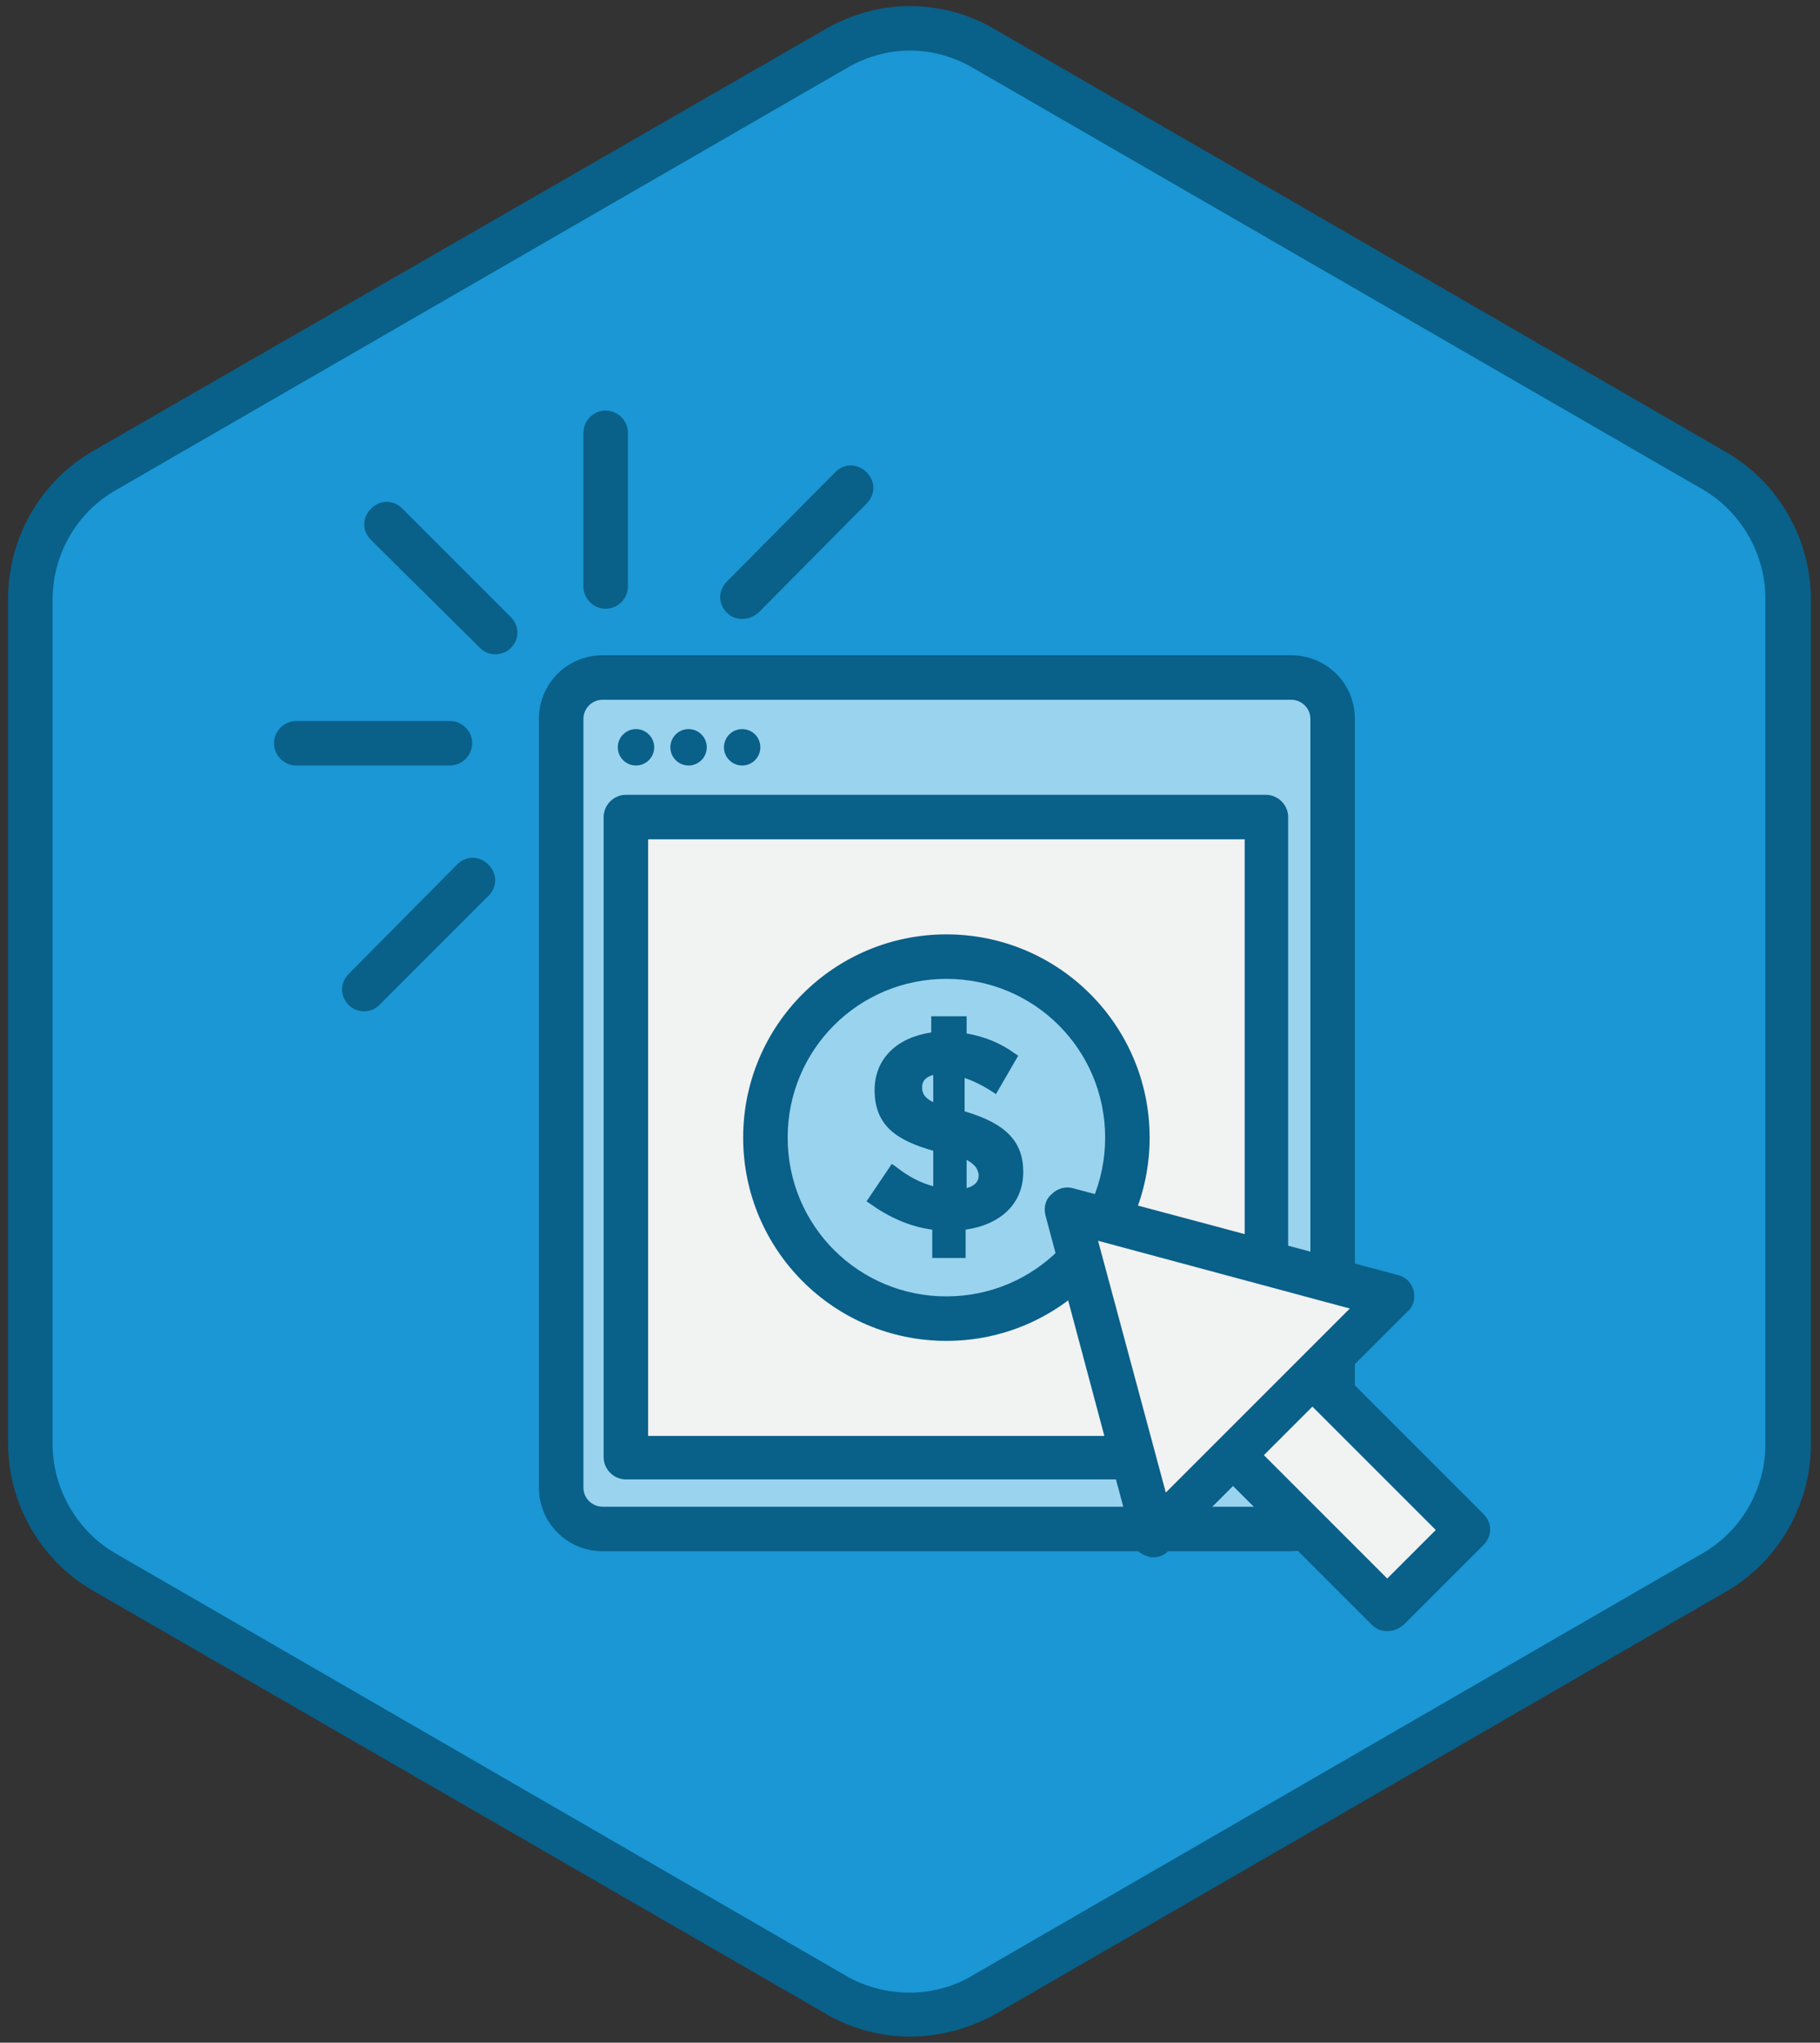 <?xml version="1.0" encoding="utf-8"?>
<!-- Generator: Adobe Illustrator 18.1.1, SVG Export Plug-In . SVG Version: 6.00 Build 0)  -->
<!DOCTYPE svg PUBLIC "-//W3C//DTD SVG 1.1//EN" "http://www.w3.org/Graphics/SVG/1.1/DTD/svg11.dtd">
<svg version="1.1" xmlns="http://www.w3.org/2000/svg" xmlns:xlink="http://www.w3.org/1999/xlink" x="0px" y="0px"
	 viewBox="0 0 180 202" enable-background="new 0 0 180 202" xml:space="preserve">
<rect x="0" y="0" width="180" height="202" fill="#333333" stroke="none"/>
<g id="Layer_1">
	<g>
		<g>
			<path fill="#1A97D4" d="M10.3,46.6L82.7,4.8c4.5-2.6,10.1-2.6,14.6,0l72.3,41.8c4.5,2.6,7.3,7.4,7.3,12.7v83.5
				c0,5.2-2.8,10.1-7.3,12.7l-72.3,41.8c-4.5,2.6-10.1,2.6-14.6,0l-72.3-41.8C5.8,152.8,3,148,3,142.8l0-83.5
				C3,54,5.8,49.2,10.3,46.6z"/>
			<path fill="#096089" d="M90,201.4c-2.9,0-5.9-0.8-8.4-2.3L9.2,157.3c-5.2-3-8.4-8.6-8.4-14.6V59.2c0-6,3.2-11.6,8.4-14.6
				L81.6,2.9c2.6-1.5,5.5-2.3,8.4-2.3c2.9,0,5.9,0.8,8.4,2.3l72.3,41.8c5.2,3,8.4,8.6,8.4,14.6v83.5c0,6-3.2,11.6-8.4,14.6
				l-72.3,41.8C95.9,200.6,92.9,201.4,90,201.4z M90,5c-2.2,0-4.3,0.6-6.2,1.7L11.4,48.5c-3.8,2.2-6.2,6.3-6.2,10.8v83.5
				c0,4.4,2.4,8.6,6.2,10.8l72.3,41.8c3.8,2.2,8.7,2.2,12.4,0l72.3-41.8c3.8-2.2,6.2-6.3,6.2-10.8V59.2c0-4.4-2.4-8.6-6.2-10.8
				L96.2,6.7C94.3,5.6,92.2,5,90,5z"/>
		</g>
		<g>
			<g>
				<path fill="#9AD3EE" d="M127.6,151.2H59.6c-2.3,0-4.1-1.9-4.1-4.1v-76c0-2.3,1.9-4.1,4.1-4.1h68.1c2.3,0,4.1,1.9,4.1,4.1v76
					C131.8,149.3,129.9,151.2,127.6,151.2z"/>
				<path fill="#096089" d="M127.6,153.4H59.6c-3.5,0-6.3-2.8-6.3-6.3v-76c0-3.5,2.8-6.3,6.3-6.3h68.1c3.5,0,6.3,2.8,6.3,6.3v76
					C133.9,150.5,131.1,153.4,127.6,153.4z M59.6,69.2c-1.1,0-1.9,0.9-1.9,1.9v76c0,1.1,0.9,1.9,1.9,1.9h68.1c1.1,0,1.9-0.9,1.9-1.9
					v-76c0-1.1-0.9-1.9-1.9-1.9H59.6z"/>
			</g>
			<g>
				<rect x="61.9" y="80.8" fill="#F1F2F2" width="63.3" height="63.3"/>
				<path fill="#096089" d="M125.3,146.3H61.9c-1.2,0-2.2-1-2.2-2.2V80.8c0-1.2,1-2.2,2.2-2.2h63.3c1.2,0,2.2,1,2.2,2.2v63.3
					C127.5,145.4,126.5,146.3,125.3,146.3z M64.1,142h59V83h-59V142z"/>
			</g>
			<g>
				<circle fill="#096089" cx="62.9" cy="73.9" r="1.8"/>
				<circle fill="#096089" cx="68.1" cy="73.9" r="1.8"/>
				<circle fill="#096089" cx="73.4" cy="73.9" r="1.8"/>
			</g>
			<g>
				<path fill="#096089" d="M49,64.7c-0.6,0-1.1-0.2-1.5-0.6L36.7,53.4c-0.9-0.9-0.9-2.2,0-3.1c0.9-0.9,2.2-0.9,3.1,0L50.5,61
					c0.9,0.9,0.9,2.2,0,3.1C50.1,64.5,49.5,64.7,49,64.7z"/>
			</g>
			<g>
				<path fill="#096089" d="M59.9,60.2c-1.2,0-2.2-1-2.2-2.2l0-15.2c0-1.2,1-2.2,2.2-2.2c0,0,0,0,0,0c1.2,0,2.2,1,2.2,2.2l0,15.2
					C62.1,59.2,61.1,60.2,59.9,60.2C59.9,60.2,59.9,60.2,59.9,60.2z"/>
			</g>
			<g>
				<path fill="#096089" d="M73.4,61.2c-0.6,0-1.1-0.2-1.5-0.6c-0.9-0.9-0.9-2.2,0-3.1l10.7-10.8c0.9-0.9,2.2-0.9,3.1,0
					c0.9,0.9,0.9,2.2,0,3.1L75,60.6C74.5,61,74,61.2,73.4,61.2z"/>
			</g>
			<g>
				<path fill="#096089" d="M36,100c-0.6,0-1.1-0.2-1.5-0.6c-0.9-0.9-0.9-2.2,0-3.1l10.7-10.8c0.9-0.9,2.2-0.9,3.1,0
					c0.9,0.9,0.9,2.2,0,3.1L37.5,99.4C37.1,99.8,36.6,100,36,100z"/>
			</g>
			<g>
				<path fill="#096089" d="M29.3,75.7c-1.2,0-2.2-1-2.2-2.2c0-1.2,1-2.2,2.2-2.2l15.2,0c0,0,0,0,0,0c1.2,0,2.2,1,2.2,2.2
					c0,1.2-1,2.2-2.2,2.2L29.3,75.7C29.3,75.7,29.3,75.7,29.3,75.7z"/>
			</g>
		</g>
		<g>
			<g>
				<circle fill="#9AD3EE" cx="93.6" cy="112.5" r="17.9"/>
				<path fill="#096089" d="M93.6,132.6c-11.1,0-20.1-9-20.1-20.1s9-20.1,20.1-20.1s20.1,9,20.1,20.1S104.7,132.6,93.6,132.6z
					 M93.6,96.8c-8.7,0-15.7,7-15.7,15.7c0,8.7,7,15.7,15.7,15.7s15.7-7,15.7-15.7C109.3,103.8,102.3,96.8,93.6,96.8z"/>
			</g>
			<g>
				<g>
					<g>
						<path fill="#096089" d="M98.5,107.7c-1.1-0.7-2.2-1.3-3.3-1.6v4.1c4.1,1.1,5.8,2.7,5.8,5.8v0.1c0,3-2.3,5-5.7,5.3v2.7h-2.8
							v-2.7c-2.3-0.3-4.6-1.2-6.3-2.6l2.1-3.1c1.5,1.1,2.8,1.9,4.4,2.2v-4.3c-3.9-1.1-5.8-2.5-5.8-5.7v-0.1c0-3,2.3-4.9,5.6-5.3V101
							h2.8v1.6c1.9,0.2,3.5,0.9,5,2L98.5,107.7z M92.7,109.6v-3.7c-1.3,0.2-1.9,0.8-1.9,1.7v0.1C90.8,108.5,91.2,109,92.7,109.6z
							 M95.2,114.2v3.8c1.3-0.2,1.9-0.8,1.9-1.7v-0.1C97.1,115.3,96.7,114.7,95.2,114.2z"/>
						<path fill="#096089" d="M95.7,124.4h-3.5v-2.8c-2.3-0.3-4.4-1.3-6.2-2.6l-0.3-0.2l2.5-3.7l0.3,0.2c1.4,1.1,2.6,1.7,3.8,2v-3.5
							c-3.5-1-5.8-2.4-5.8-6c0-3.1,2.2-5.2,5.6-5.7v-1.6h3.5v1.7c1.7,0.3,3.3,0.9,4.8,2l0.3,0.2l-2.2,3.8l-0.3-0.2
							c-0.9-0.6-1.9-1.1-2.8-1.4v3.3c4.1,1.2,5.8,3,5.8,6c0,3.1-2.2,5.2-5.7,5.7V124.4z M92.9,123.6H95V121l0.3,0
							c3.3-0.3,5.4-2.2,5.4-4.9c0-2.9-1.6-4.4-5.6-5.5l-0.3-0.1v-4.8l0.5,0.1c1,0.3,2.1,0.8,3.1,1.4l1.4-2.5
							c-1.4-0.9-2.9-1.5-4.6-1.7l-0.3,0v-1.6h-2.1v1.5l-0.3,0c-3.3,0.3-5.3,2.2-5.3,4.9c0,2.9,1.5,4.3,5.5,5.4l0.3,0.1v5l-0.4-0.1
							c-1.4-0.3-2.7-0.9-4.2-2l-1.7,2.5c1.7,1.2,3.8,2,5.9,2.3l0.3,0V123.6z M94.8,118.4v-4.7l0.5,0.2c1.5,0.6,2.1,1.2,2.1,2.3
							c0,0.9-0.4,1.9-2.2,2.1L94.8,118.4z M95.6,114.7v2.8c1-0.3,1.2-0.8,1.2-1.3C96.7,115.6,96.5,115.2,95.6,114.7z M93,110.1
							l-0.5-0.2c-1.5-0.6-2.1-1.2-2.1-2.3c0-0.7,0.3-1.9,2.2-2.1l0.4-0.1V110.1z M92.3,106.3c-1.1,0.3-1.1,1-1.1,1.2
							c0,0.5,0.1,1,1.1,1.5V106.3z"/>
					</g>
				</g>
			</g>
		</g>
		<g>
			<g>
				<g>
					<path fill="#F1F2F2" d="M137.2,159.1l-18.7-18.7c-2.2-2.2-2.2-5.7,0-7.9c2.2-2.2,5.7-2.2,7.9,0l18.7,18.7L137.2,159.1z"/>
					<path fill="#096089" d="M137.2,161.3c-0.6,0-1.1-0.2-1.5-0.6L117,142c-1.5-1.5-2.3-3.4-2.3-5.5c0-2.1,0.8-4,2.3-5.5
						c1.5-1.5,3.4-2.3,5.5-2.3c2.1,0,4,0.8,5.5,2.3l18.7,18.7c0.9,0.9,0.9,2.2,0,3.1l-7.9,7.9C138.3,161.1,137.8,161.3,137.2,161.3z
						 M122.5,133.2c-0.9,0-1.8,0.4-2.4,1c-0.6,0.6-1,1.5-1,2.4s0.4,1.8,1,2.4l17.1,17.1l4.8-4.8l-17.1-17.1
						C124.2,133.5,123.4,133.2,122.5,133.2z"/>
				</g>
				<g>
					<g>
						<polygon fill="#F1F2F2" points="114.1,151.8 105.5,119.6 137.7,128.2 						"/>
						<path fill="#096089" d="M114.1,154c-0.2,0-0.4,0-0.6-0.1c-0.8-0.2-1.3-0.8-1.5-1.5l-8.6-32.2c-0.2-0.8,0-1.6,0.6-2.1
							c0.6-0.6,1.4-0.8,2.1-0.6l32.2,8.6c0.8,0.2,1.3,0.8,1.5,1.5c0.2,0.8,0,1.6-0.6,2.1l-23.6,23.6
							C115.3,153.7,114.7,154,114.1,154z M108.6,122.7l6.7,24.9l18.2-18.2L108.6,122.7z"/>
					</g>
				</g>
			</g>
		</g>
	</g>
</g>
<g id="Layer_2">
</g>
</svg>
